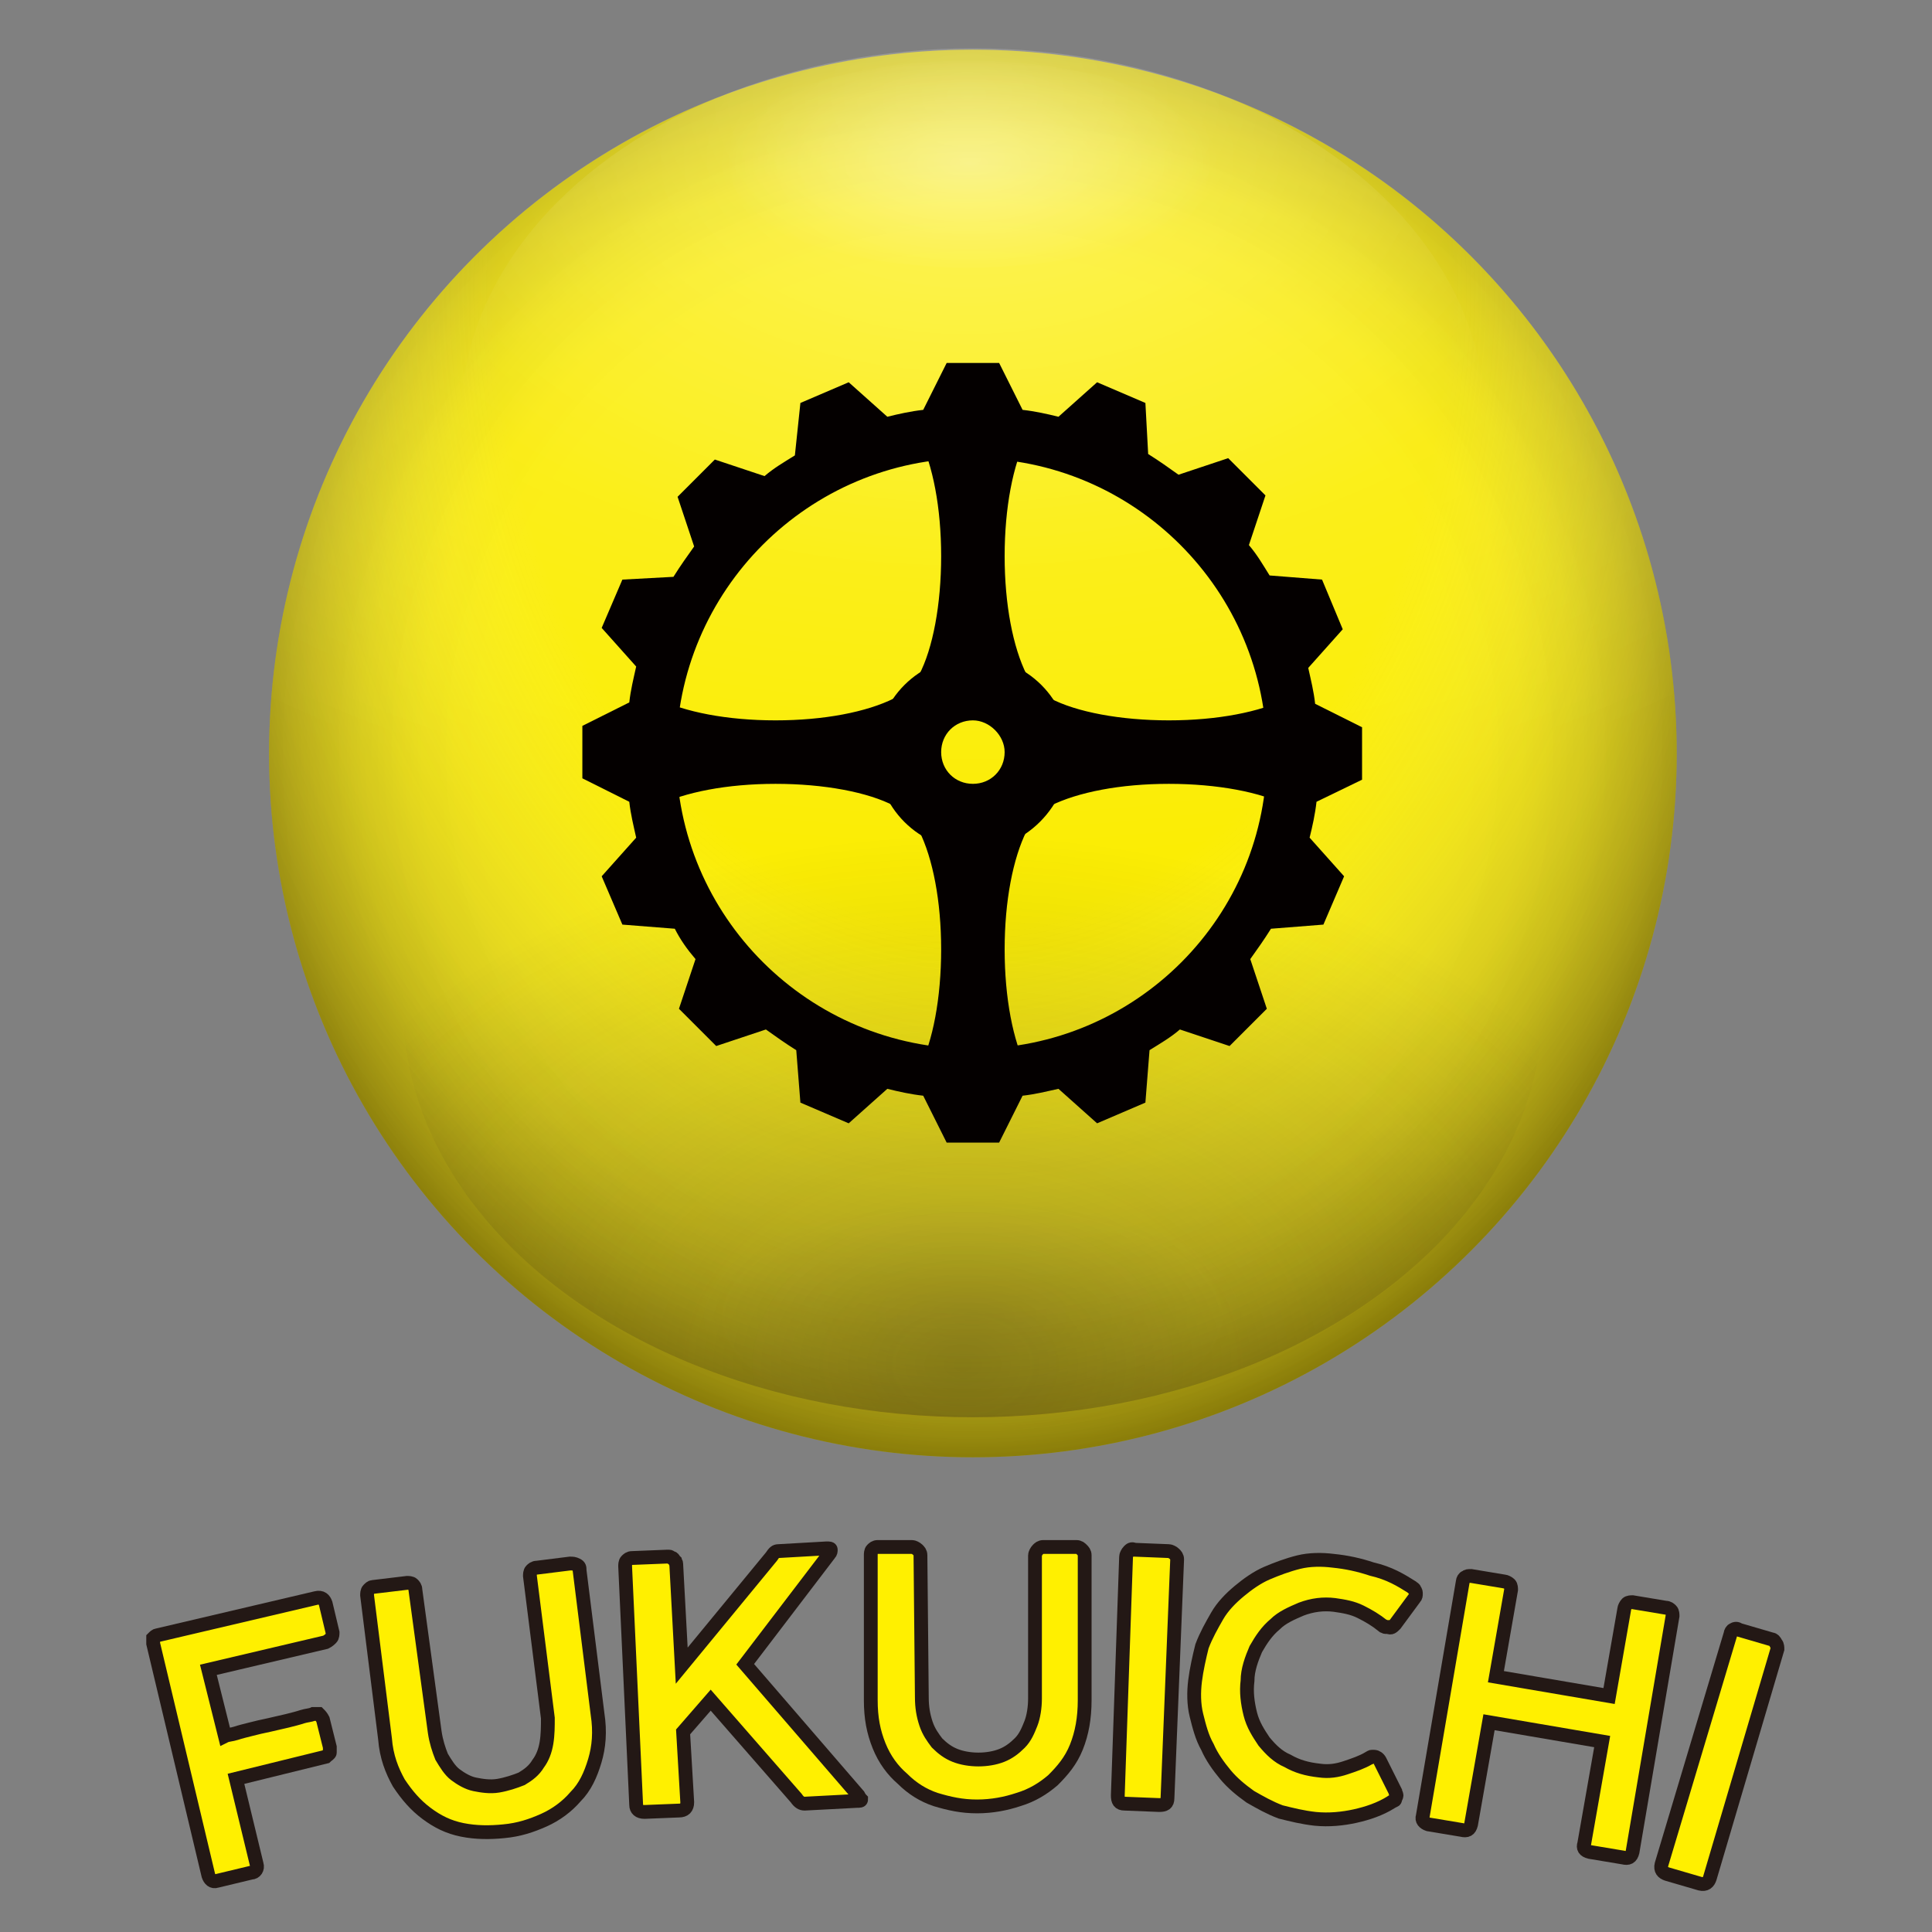 <?xml version="1.0" encoding="utf-8"?>
<!-- Generator: Adobe Illustrator 25.2.1, SVG Export Plug-In . SVG Version: 6.00 Build 0)  -->
<svg version="1.1" id="レイヤー_1" xmlns="http://www.w3.org/2000/svg" xmlns:xlink="http://www.w3.org/1999/xlink" x="0px"
	 y="0px" viewBox="0 0 140 140" style="enable-background:new 0 0 140 140;" xml:space="preserve">
<rect x="0" y="0" width="140" height="140" fill="#808080" stroke="none"/>
<style type="text/css">
	.st0{fill:url(#SVGID_1_);}
	.st1{opacity:0.1;fill:url(#SVGID_2_);}
	.st2{opacity:0.4;fill:url(#SVGID_3_);}
	.st3{opacity:0.2;fill:url(#SVGID_4_);}
	.st4{opacity:0.2;fill:url(#SVGID_5_);}
	.st5{opacity:0.3;fill:url(#SVGID_6_);}
	.st6{opacity:0.3;fill:url(#SVGID_7_);}
	.st7{fill:#040000;}
	.st8{fill:#FFF000;stroke:#231815;stroke-miterlimit:10;}
</style>
<g>
	<radialGradient id="SVGID_1_" cx="70.456" cy="54.575" r="51.024" gradientUnits="userSpaceOnUse">
		<stop  offset="0.7" style="stop-color:#FFF000;stop-opacity:0.97"/>
		<stop  offset="0.784" style="stop-color:#FBEC00;stop-opacity:0.978"/>
		<stop  offset="0.867" style="stop-color:#EFE100;stop-opacity:0.987"/>
		<stop  offset="0.948" style="stop-color:#DCCD00;stop-opacity:0.995"/>
		<stop  offset="1" style="stop-color:#CBBD00"/>
	</radialGradient>
	<circle class="st0" cx="70.5" cy="54.6" r="51"/>
	<g>
		
			<radialGradient id="SVGID_2_" cx="70.456" cy="92.699" r="19.858" gradientTransform="matrix(1 -1.243175e-03 5.762102e-04 0.442 -5.335717e-02 54.533)" gradientUnits="userSpaceOnUse">
			<stop  offset="0" style="stop-color:#231815"/>
			<stop  offset="0.379" style="stop-color:#251A17;stop-opacity:0.621"/>
			<stop  offset="0.516" style="stop-color:#2B211E;stop-opacity:0.484"/>
			<stop  offset="0.613" style="stop-color:#362C29;stop-opacity:0.387"/>
			<stop  offset="0.692" style="stop-color:#463D3A;stop-opacity:0.308"/>
			<stop  offset="0.759" style="stop-color:#5B5350;stop-opacity:0.241"/>
			<stop  offset="0.819" style="stop-color:#746E6C;stop-opacity:0.181"/>
			<stop  offset="0.873" style="stop-color:#938E8C;stop-opacity:0.127"/>
			<stop  offset="0.923" style="stop-color:#B6B3B2;stop-opacity:7.728726e-02"/>
			<stop  offset="0.967" style="stop-color:#DDDBDB;stop-opacity:3.308809e-02"/>
			<stop  offset="1" style="stop-color:#FFFFFF;stop-opacity:0"/>
		</radialGradient>
		<ellipse class="st1" cx="70.5" cy="95.4" rx="19.9" ry="8.3"/>
		<g>
			<g>
				
					<radialGradient id="SVGID_3_" cx="70.456" cy="20.866" r="85.386" gradientTransform="matrix(6.123234e-17 1 -0.753 4.608407e-17 86.16 -49.59)" gradientUnits="userSpaceOnUse">
					<stop  offset="0.536" style="stop-color:#FFFFFF;stop-opacity:0"/>
					<stop  offset="1" style="stop-color:#231815"/>
				</radialGradient>
				<circle class="st2" cx="70.5" cy="54.6" r="51"/>
				
					<radialGradient id="SVGID_4_" cx="70.294" cy="11.434" r="62.668" gradientTransform="matrix(1.663298e-03 1 -1.657 2.756867e-03 89.129 -58.892)" gradientUnits="userSpaceOnUse">
					<stop  offset="0" style="stop-color:#FFFFFF"/>
					<stop  offset="0.815" style="stop-color:#FFFFFF;stop-opacity:0"/>
				</radialGradient>
				<path class="st3" d="M116.5,76.7c3.2-6.7,5-14.2,5-22.1c0-28.2-22.8-51-51-51c-28.2,0-51,22.8-51,51c0,7.9,1.8,15.4,5,22.1
					H116.5z"/>
				
					<radialGradient id="SVGID_5_" cx="63.128" cy="35.882" r="35.758" gradientTransform="matrix(2.198880e-03 1.188 -1.641 2.452420e-03 128.797 -68.181)" gradientUnits="userSpaceOnUse">
					<stop  offset="0" style="stop-color:#FFFFFF"/>
					<stop  offset="0.815" style="stop-color:#FFFFFF;stop-opacity:0"/>
				</radialGradient>
				<ellipse class="st4" cx="70.5" cy="30.3" rx="37.1" ry="26.8"/>
				
					<radialGradient id="SVGID_6_" cx="63.095" cy="631.516" r="39.751" gradientTransform="matrix(2.198880e-03 -1.188 -1.641 -2.452420e-03 1105.951 175.394)" gradientUnits="userSpaceOnUse">
					<stop  offset="0" style="stop-color:#231815"/>
					<stop  offset="0.815" style="stop-color:#231815;stop-opacity:0"/>
				</radialGradient>
				<ellipse class="st5" cx="70.5" cy="72.9" rx="41.3" ry="29.8"/>
			</g>
			
				<radialGradient id="SVGID_7_" cx="70.231" cy="7.14" r="18.03" gradientTransform="matrix(1 -1.243175e-03 5.762102e-04 0.442 -4.057403e-03 8.796)" gradientUnits="userSpaceOnUse">
				<stop  offset="0" style="stop-color:#FFFFFF"/>
				<stop  offset="0.859" style="stop-color:#FFFFFF;stop-opacity:0.141"/>
				<stop  offset="1" style="stop-color:#FFFFFF;stop-opacity:0"/>
			</radialGradient>
			<ellipse class="st6" cx="70.2" cy="11.9" rx="18.1" ry="7.5"/>
		</g>
	</g>
	<g>
		<g>
			<g>
				<g>
					<g>
						<path class="st7" d="M98.7,56.5v-3.8L95.3,51c-0.1-0.9-0.3-1.7-0.5-2.6l2.5-2.8L95.8,42l-3.8-0.3c-0.5-0.8-0.9-1.5-1.5-2.2
							l1.2-3.6l-2.7-2.7l-3.6,1.2c-0.7-0.5-1.4-1-2.2-1.5L83,29.2l-3.5-1.5l-2.8,2.5c-0.8-0.2-1.7-0.4-2.6-0.5l-1.7-3.4h-3.8
							l-1.7,3.4c-0.9,0.1-1.8,0.3-2.6,0.5l-2.8-2.5l-3.5,1.5L57.6,33c-0.8,0.5-1.5,0.9-2.2,1.5l-3.6-1.2l-2.7,2.7l1.2,3.6
							c-0.5,0.7-1,1.4-1.5,2.2L45.1,42l-1.5,3.5l2.5,2.8c-0.2,0.9-0.4,1.7-0.5,2.6l-3.4,1.7v3.8l3.4,1.7c0.1,0.9,0.3,1.7,0.5,2.6
							l-2.5,2.8l1.5,3.5l3.8,0.3c0.4,0.8,0.9,1.5,1.5,2.2l-1.2,3.6l2.7,2.7l3.6-1.2c0.7,0.5,1.4,1,2.2,1.5l0.3,3.8l3.5,1.5l2.8-2.5
							c0.8,0.2,1.7,0.4,2.6,0.5l1.7,3.4h3.8l1.7-3.4c0.9-0.1,1.7-0.3,2.6-0.5l2.8,2.5l3.5-1.5l0.3-3.8c0.8-0.5,1.5-0.9,2.2-1.5
							l3.6,1.2l2.7-2.7l-1.2-3.6c0.5-0.7,1-1.4,1.5-2.2l3.8-0.3l1.5-3.5l-2.5-2.8c0.2-0.8,0.4-1.7,0.5-2.6L98.7,56.5z M70.5,76
							C58.6,76,49,66.4,49,54.6c0-11.8,9.6-21.4,21.4-21.4c11.8,0,21.4,9.6,21.4,21.4C91.9,66.4,82.3,76,70.5,76"/>
						<path class="st7" d="M70.5,61.6c-3.9,0-7-3.1-7-7c0-3.9,3.1-7,7-7c3.9,0,7,3.1,7,7C77.4,58.4,74.3,61.6,70.5,61.6 M70.5,52.2
							c-1.3,0-2.3,1-2.3,2.3c0,1.3,1,2.3,2.3,2.3c1.3,0,2.3-1,2.3-2.3C72.8,53.3,71.7,52.2,70.5,52.2"/>
						<path class="st7" d="M74.4,31.7c0-0.7-0.5-1.2-1.1-1.2h-5.6c-0.6,0-1.1,0.5-1.1,1.2c1,2,1.6,5.1,1.6,8.6
							c0,3.5-0.6,6.7-1.6,8.6c0,0.7,0.5,1.2,1.1,1.2h5.6c0.6,0,1.1-0.5,1.1-1.2c-1-2-1.6-5.1-1.6-8.6C72.8,36.8,73.4,33.7,74.4,31.7
							"/>
						<path class="st7" d="M74.4,60.2c0-0.7-0.5-1.2-1.1-1.2h-5.6c-0.6,0-1.1,0.5-1.1,1.2c1,2,1.6,5.1,1.6,8.6
							c0,3.5-0.6,6.7-1.6,8.6c0,0.7,0.5,1.2,1.1,1.2h5.6c0.6,0,1.1-0.5,1.1-1.2c-1-2-1.6-5.1-1.6-8.6C72.8,65.3,73.4,62.2,74.4,60.2
							"/>
						<path class="st7" d="M47.6,50.6c-0.7,0-1.2,0.5-1.2,1.1v5.6c0,0.6,0.5,1.1,1.2,1.1c2-1,5.1-1.6,8.6-1.6c3.5,0,6.7,0.6,8.6,1.6
							c0.7,0,1.2-0.5,1.2-1.1v-5.6c0-0.6-0.5-1.1-1.2-1.1c-2,1-5.1,1.6-8.6,1.6C52.7,52.2,49.6,51.6,47.6,50.6"/>
						<path class="st7" d="M76.1,50.6c-0.7,0-1.2,0.5-1.2,1.1v5.6c0,0.6,0.5,1.1,1.2,1.1c2-1,5.1-1.6,8.6-1.6s6.7,0.6,8.6,1.6
							c0.7,0,1.2-0.5,1.2-1.1v-5.6c0-0.6-0.5-1.1-1.2-1.1c-2,1-5.1,1.6-8.6,1.6S78,51.6,76.1,50.6"/>
					</g>
				</g>
			</g>
		</g>
	</g>
	<g>
		<g>
			<g>
				<path class="st8" d="M11.1,119.1c0-0.2,0-0.3,0-0.4c0.1-0.1,0.2-0.2,0.3-0.2l11.5-2.7c0.4-0.1,0.6,0.1,0.7,0.4l0.5,2.1
					c0,0.1,0,0.3-0.1,0.4c-0.1,0.1-0.2,0.2-0.4,0.3l-8.5,2l1.2,4.8c0.2-0.1,0.5-0.1,0.8-0.2c0.3-0.1,0.7-0.2,1.1-0.3
					s0.8-0.2,1.3-0.3c0.4-0.1,0.9-0.2,1.3-0.3c0.4-0.1,0.8-0.2,1.1-0.3s0.6-0.1,0.8-0.2c0.1,0,0.3,0,0.4,0c0.1,0.1,0.2,0.2,0.3,0.4
					l0.5,2c0,0.1,0,0.3,0,0.4s-0.2,0.2-0.3,0.3l-6.5,1.6l1.5,6.2c0.1,0.3-0.1,0.6-0.4,0.6l-2.5,0.6c-0.3,0.1-0.5-0.1-0.6-0.4
					L11.1,119.1z"/>
				<path class="st8" d="M31.5,125.5c0.1,0.7,0.3,1.3,0.5,1.8c0.3,0.5,0.6,1,1,1.3c0.4,0.3,0.9,0.6,1.4,0.7c0.5,0.1,1.1,0.2,1.7,0.1
					c0.6-0.1,1.2-0.3,1.7-0.5c0.5-0.3,0.9-0.6,1.2-1.1c0.3-0.4,0.5-0.9,0.6-1.5c0.1-0.6,0.1-1.2,0.1-1.8l-1.3-10.3
					c0-0.1,0-0.3,0.1-0.4c0.1-0.1,0.2-0.2,0.4-0.2l2.4-0.3c0.2,0,0.3,0,0.5,0.1s0.2,0.2,0.2,0.4l1.3,10.4c0.2,1.3,0.1,2.4-0.2,3.4
					c-0.3,1-0.7,1.9-1.4,2.6c-0.6,0.7-1.4,1.3-2.3,1.7c-0.9,0.4-1.8,0.7-2.9,0.8c-1,0.1-2,0.1-3-0.1s-1.8-0.6-2.6-1.2
					c-0.8-0.6-1.4-1.3-2-2.2c-0.5-0.9-0.9-1.9-1-3.2l-1.3-10.4c0-0.1,0-0.3,0.1-0.4c0.1-0.1,0.2-0.2,0.3-0.2l2.5-0.3
					c0.1,0,0.3,0,0.4,0.1c0.1,0.1,0.2,0.2,0.2,0.4L31.5,125.5z"/>
				<path class="st8" d="M45.3,113.5c0-0.1,0-0.3,0.1-0.4c0.1-0.1,0.2-0.2,0.4-0.2l2.5-0.1c0.1,0,0.1,0,0.2,0c0.1,0,0.1,0.1,0.2,0.1
					c0.1,0,0.1,0.1,0.2,0.2c0,0.1,0.1,0.1,0.1,0.2l0.4,7.4l6.5-7.9c0.2-0.3,0.3-0.4,0.5-0.4l3.5-0.2c0.2,0,0.3,0,0.3,0.1
					c0,0.1,0,0.2-0.1,0.3l-6.1,8l8.2,9.5c0.1,0.2,0.2,0.3,0.2,0.3c0,0.1-0.1,0.1-0.3,0.1l-3.8,0.2c-0.2,0-0.4-0.1-0.6-0.4l-6.2-7.1
					l-2,2.3l0.3,5.1c0,0.4-0.2,0.6-0.6,0.6l-2.5,0.1c-0.4,0-0.6-0.2-0.6-0.5L45.3,113.5z"/>
				<path class="st8" d="M66.8,123c0,0.7,0.1,1.3,0.3,1.9c0.2,0.6,0.5,1,0.8,1.4c0.4,0.4,0.8,0.7,1.3,0.9c0.5,0.2,1.1,0.3,1.7,0.3
					c0.6,0,1.2-0.1,1.7-0.3c0.5-0.2,0.9-0.5,1.3-0.9c0.4-0.4,0.6-0.9,0.8-1.4c0.2-0.5,0.3-1.2,0.3-1.8l0-10.4c0-0.1,0.1-0.3,0.2-0.4
					c0.1-0.1,0.2-0.2,0.4-0.2l2.4,0c0.2,0,0.3,0.1,0.4,0.2c0.1,0.1,0.2,0.2,0.2,0.4l0,10.5c0,1.3-0.2,2.4-0.6,3.4
					c-0.4,1-1,1.7-1.7,2.4c-0.7,0.6-1.5,1.1-2.5,1.4c-0.9,0.3-1.9,0.5-3,0.5s-2-0.2-3-0.5c-0.9-0.3-1.7-0.8-2.4-1.5
					c-0.7-0.6-1.3-1.4-1.7-2.4c-0.4-1-0.6-2-0.6-3.3l0-10.5c0-0.1,0-0.3,0.1-0.4c0.1-0.1,0.2-0.2,0.4-0.2l2.5,0
					c0.1,0,0.3,0.1,0.4,0.2c0.1,0.1,0.2,0.2,0.2,0.4L66.8,123z"/>
				<path class="st8" d="M81.6,112.8c0-0.1,0.1-0.3,0.2-0.4c0.1-0.1,0.2-0.2,0.4-0.1l2.5,0.1c0.1,0,0.3,0.1,0.4,0.2
					c0.1,0.1,0.2,0.2,0.2,0.4l-0.7,17.3c0,0.4-0.2,0.5-0.6,0.5l-2.5-0.1c-0.4,0-0.5-0.2-0.5-0.6L81.6,112.8z"/>
				<path class="st8" d="M102.3,115c0.1,0.1,0.2,0.1,0.2,0.2c0.1,0.1,0.1,0.2,0.1,0.3c0,0.1,0,0.2-0.1,0.3l-1.4,1.9
					c-0.2,0.2-0.3,0.3-0.5,0.2c0,0-0.1,0-0.2,0c-0.1,0-0.1-0.1-0.2-0.1c-0.5-0.4-1-0.7-1.6-1c-0.6-0.3-1.2-0.4-1.9-0.5
					c-0.8-0.1-1.6,0-2.4,0.3c-0.7,0.3-1.4,0.6-1.9,1.1c-0.6,0.5-1,1.1-1.4,1.8c-0.3,0.7-0.6,1.5-0.6,2.3c-0.1,0.8,0,1.6,0.2,2.4
					s0.6,1.4,1,2c0.5,0.6,1,1.1,1.7,1.4c0.7,0.4,1.4,0.6,2.3,0.7c0.7,0.1,1.3,0,1.9-0.2c0.6-0.2,1.2-0.4,1.7-0.7
					c0.1,0,0.1-0.1,0.2-0.1s0.1,0,0.2,0c0.1,0,0.3,0.1,0.4,0.3l1.1,2.2c0,0.1,0.1,0.2,0.1,0.3c0,0.1-0.1,0.2-0.1,0.3
					s-0.2,0.1-0.3,0.2c-0.8,0.5-1.7,0.8-2.6,1s-1.9,0.3-2.9,0.2c-0.9-0.1-1.7-0.3-2.5-0.5c-0.8-0.3-1.5-0.7-2.2-1.1
					c-0.7-0.5-1.3-1-1.8-1.6s-1-1.3-1.3-2c-0.4-0.7-0.6-1.5-0.8-2.3c-0.2-0.8-0.2-1.7-0.1-2.5s0.3-1.7,0.5-2.5
					c0.3-0.8,0.7-1.5,1.1-2.2s1-1.3,1.6-1.8s1.3-1,2-1.3c0.7-0.3,1.5-0.6,2.3-0.8c0.8-0.2,1.7-0.2,2.5-0.1c1,0.1,1.9,0.3,2.8,0.6
					C100.7,114,101.5,114.5,102.3,115z"/>
				<path class="st8" d="M106,114.6c0-0.1,0.1-0.3,0.2-0.3c0.1-0.1,0.2-0.1,0.4-0.1l2.4,0.4c0.1,0,0.3,0.1,0.4,0.2
					c0.1,0.1,0.1,0.3,0.1,0.4l-1.1,6.3l8.2,1.4l1.1-6.3c0-0.1,0.1-0.3,0.2-0.4s0.3-0.1,0.4-0.1l2.4,0.4c0.2,0,0.3,0.1,0.4,0.2
					c0.1,0.1,0.1,0.3,0.1,0.4l-2.9,17.1c-0.1,0.4-0.3,0.5-0.7,0.4l-2.4-0.4c-0.4-0.1-0.5-0.3-0.4-0.6l1.3-7.4l-8.2-1.4l-1.3,7.4
					c-0.1,0.4-0.3,0.5-0.7,0.4l-2.4-0.4c-0.3-0.1-0.5-0.3-0.4-0.6L106,114.6z"/>
				<path class="st8" d="M125.4,118.4c0-0.1,0.1-0.3,0.2-0.3c0.1-0.1,0.3-0.1,0.4,0l2.4,0.7c0.1,0,0.2,0.1,0.3,0.3
					c0.1,0.1,0.1,0.3,0.1,0.4l-4.9,16.6c-0.1,0.3-0.3,0.5-0.7,0.4l-2.4-0.7c-0.3-0.1-0.5-0.3-0.4-0.7L125.4,118.4z"/>
			</g>
		</g>
	</g>
</g>
</svg>
